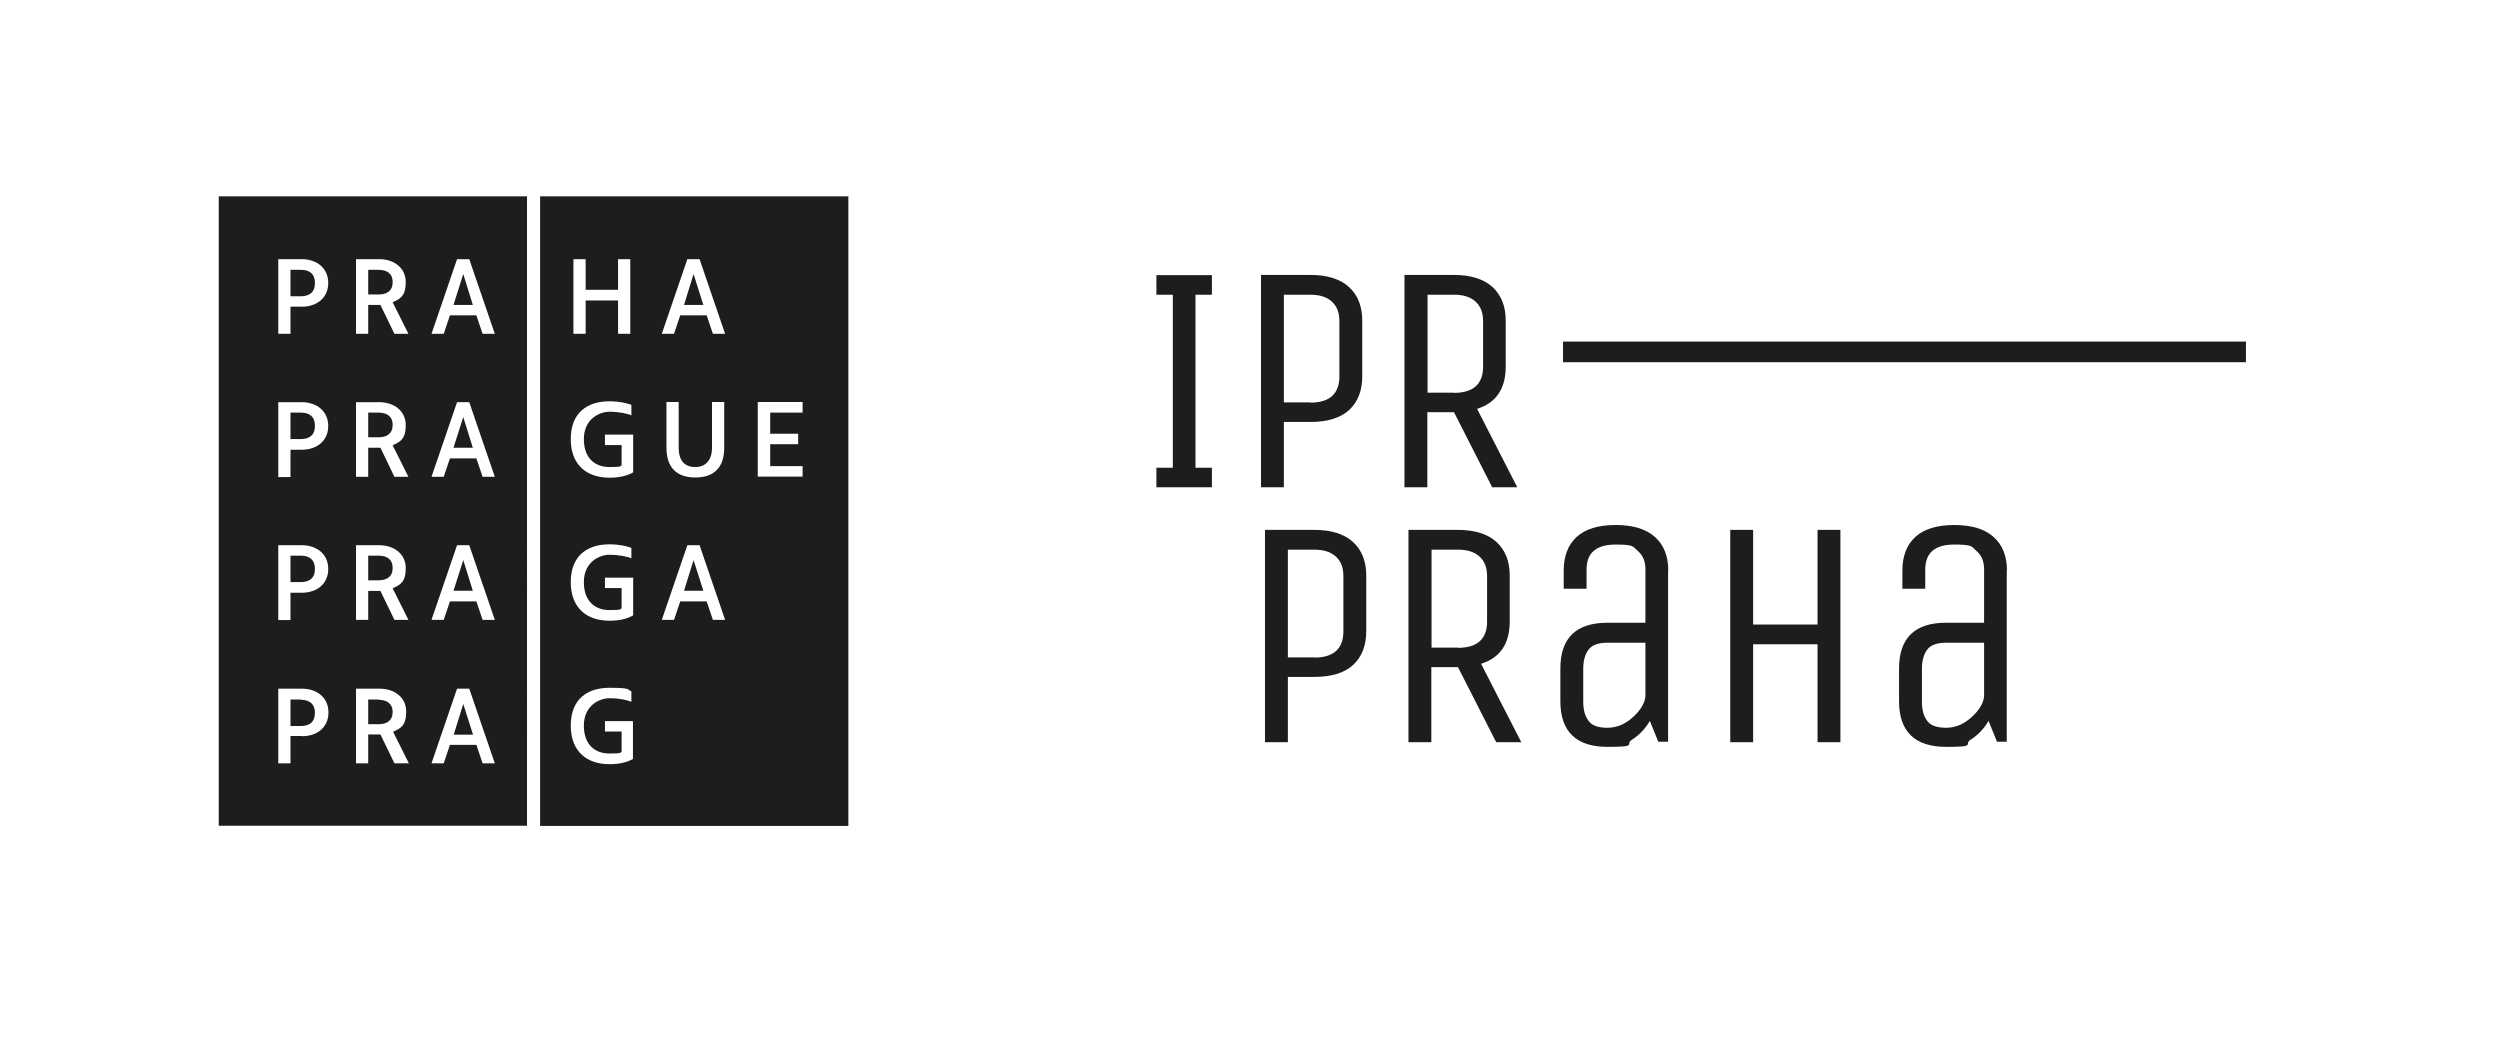 <svg xmlns="http://www.w3.org/2000/svg" viewBox="0 0 1125.7 475.6"><defs><style>      .cls-1 {        fill: #1d1e1b;      }      .cls-2 {        fill: #1d1d1b;      }    </style></defs><g><g id="Vrstva_1"><g><path class="cls-1" d="M893.4,313.4c-.2,3.1-2.1,6.3-5.6,9.5-3.5,3.2-7.4,4.8-11.5,4.8s-7-1-8.5-3.1c-1.6-2.1-2.4-4.9-2.4-8.7v-14.7c0-3.7.8-6.6,2.4-8.7,1.6-2.1,4.4-3.1,8.5-3.1h17.1v24M903.7,257c0-6.6-2-11.6-6-15.2-4-3.6-9.9-5.4-17.7-5.4s-13.7,1.8-17.6,5.4c-3.9,3.6-5.8,8.7-5.8,15.2v8.1h10.3v-8.7c0-7.5,4.4-11.2,13.1-11.2s7.7,1,10,2.9c2.3,2,3.4,4.7,3.4,8.2v24.1h-17.1c-14.1,0-21.2,6.9-21.2,20.6v14.7c0,13.7,7.1,20.6,21.2,20.6s7.7-1.1,11-3.2c3.3-2.1,6-4.9,8.1-8.5l3.8,9.4h4.4v-77.2ZM789.4,290.1h29v44.1h10.3v-95.6h-10.3v42.6h-29v-42.6h-10.3v95.6h10.3v-44.1ZM740.9,313.4c-.2,3.1-2.1,6.3-5.6,9.5-3.5,3.2-7.4,4.8-11.5,4.8s-7-1-8.5-3.1c-1.6-2.1-2.4-4.9-2.4-8.7v-14.7c0-3.7.8-6.6,2.4-8.7,1.6-2.1,4.4-3.1,8.5-3.1h17.1v24ZM751.2,257c0-6.6-2-11.6-6-15.2-4-3.6-9.9-5.4-17.7-5.4s-13.7,1.8-17.6,5.4c-3.9,3.6-5.8,8.7-5.8,15.2v8.1h10.3v-8.7c0-7.5,4.4-11.2,13.1-11.2s7.7,1,10,2.9c2.3,2,3.4,4.7,3.4,8.2v24.1h-17.1c-14.1,0-21.2,6.9-21.2,20.6v14.7c0,13.7,7.1,20.6,21.2,20.6s7.7-1.1,11-3.2c3.3-2.1,6-4.9,8.1-8.5l3.8,9.4h4.4v-77.2ZM656.5,291.6h-11.9v-44.1h11.9c4.2,0,7.4,1,9.7,3.1,2.3,2.1,3.4,5,3.4,8.7v20.6c0,7.8-4.4,11.8-13.1,11.8M644.6,300.4h11.9l17.2,33.8h11.3l-18.1-35.3c8.6-2.7,12.9-9.1,12.9-19.1v-20.6c0-6.5-2-11.5-6-15.2-4-3.6-9.8-5.4-17.4-5.4h-22.2v95.6h10.3v-33.8ZM591.8,296h-11.9v-48.5h11.9c4.2,0,7.4,1,9.7,3.1,2.3,2.1,3.4,5,3.4,8.7v25c0,7.8-4.4,11.8-13.1,11.8M579.9,304.8h11.9c7.7,0,13.6-1.8,17.5-5.4,3.9-3.6,5.9-8.7,5.9-15.2v-25c0-6.5-2-11.5-6-15.2-4-3.6-9.8-5.4-17.4-5.4h-22.2v95.6h10.3v-29.4Z"></path><path class="cls-1" d="M654.7,176.8h-11.9v-44.1h11.9c4.2,0,7.4,1,9.7,3.1,2.3,2.1,3.4,5,3.4,8.7v20.6c0,7.8-4.4,11.8-13.1,11.8M642.8,185.6h11.9l17.2,33.8h11.3l-18.1-35.3c8.6-2.7,12.9-9.1,12.9-19.1v-20.6c0-6.5-2-11.5-6-15.2-4-3.6-9.8-5.4-17.4-5.4h-22.2v95.6h10.3v-33.8ZM590,181.2h-11.9v-48.5h11.9c4.2,0,7.4,1,9.7,3.1,2.3,2.1,3.4,5,3.4,8.7v25c0,7.8-4.4,11.8-13.1,11.8M578.1,190h11.9c7.7,0,13.6-1.8,17.5-5.4,3.9-3.6,5.9-8.7,5.9-15.2v-25c0-6.5-2-11.5-6-15.2-4-3.6-9.8-5.4-17.4-5.4h-22.2v95.6h10.3v-29.4ZM538.3,210.6v-77.9h7.4v-8.8h-25v8.8h7.4v77.9h-7.4v8.8h25v-8.8h-7.4Z"></path><rect class="cls-1" x="703.8" y="153.8" width="307.5" height="9.3"></rect></g><g><g><polygon class="cls-2" points="208.6 187.8 204.2 201.6 212.9 201.6 208.6 187.8"></polygon><path class="cls-2" d="M141.8,256.1c0-4.3-2.8-5.9-6.3-5.9h-4.7v11.9h4.7c3.6,0,6.3-1.6,6.3-5.9Z"></path><path class="cls-2" d="M135.5,315h-4.7v11.9h4.7c3.6,0,6.3-1.6,6.3-5.9s-2.8-5.9-6.3-5.9Z"></path><path class="cls-2" d="M141.8,191.7c0-4.4-2.8-5.9-6.3-5.9h-4.7v11.9h4.7c3.6,0,6.3-1.6,6.3-5.9Z"></path><path class="cls-2" d="M176.8,191.3c0-4-2.8-5.5-6.3-5.5h-4.7v11.1h4.7c3.6,0,6.3-1.6,6.3-5.5Z"></path><path class="cls-2" d="M141.8,127.4c0-4.4-2.8-5.9-6.3-5.9h-4.7v11.9h4.7c3.6,0,6.3-1.6,6.3-5.9Z"></path><path class="cls-2" d="M176.8,255.7c0-4-2.8-5.5-6.3-5.5h-4.7v11.1h4.7c3.6,0,6.3-1.6,6.3-5.5Z"></path><path class="cls-2" d="M176.8,127c0-4-2.8-5.5-6.3-5.5h-4.7v11.1h4.7c3.6,0,6.3-1.6,6.3-5.5Z"></path><polygon class="cls-2" points="208.6 123.4 204.2 137.3 212.9 137.3 208.6 123.4"></polygon><path class="cls-2" d="M98.5,88.4v283.4h138.8V88.4H98.5ZM205.8,116.7h5.5l11.5,33.6h-5.5l-2.8-8.3h-11.9l-2.8,8.3h-5.5l11.5-33.6ZM205.8,181.1h5.5l11.5,33.6h-5.5l-2.8-8.3h-11.9l-2.8,8.3h-5.5l11.5-33.6ZM160.1,116.7h10.7c6.7,0,11.9,4,11.9,10.3s-2.4,7.5-5.9,9.1l7.1,14.2h-6.3l-6.3-13h-5.5v13h-5.5v-33.6ZM160.1,181.1h10.7c6.7,0,11.9,4,11.9,10.3s-2.4,7.5-5.9,9.1l7.1,14.2h-6.3l-6.3-13.1h-5.5v13.1h-5.5v-33.6ZM125.2,116.7h10.7c6.7,0,11.9,4,11.9,10.7s-5.1,10.7-11.9,10.7h-5.1v12.2h-5.5v-33.6ZM125.2,181.1h10.7c6.7,0,11.9,4,11.9,10.7s-5.1,10.7-11.9,10.7h-5.1v12.3h-5.5v-33.6ZM125.2,245.5h10.7c6.7,0,11.9,4,11.9,10.7s-5.1,10.7-11.9,10.7h-5.1v12.3h-5.5v-33.6ZM135.9,331.4h-5.1v12.3h-5.5v-33.6h10.7c6.7,0,11.9,4,11.9,10.7s-5.1,10.7-11.9,10.7ZM160.1,245.5h10.7c6.7,0,11.9,4,11.9,10.3s-2.4,7.5-5.9,9.1l7.1,14.2h-6.3l-6.3-13h-5.5v13h-5.5v-33.6ZM177.6,343.7l-6.3-13h-5.5v13h-5.5v-33.6h10.7c6.7,0,11.9,4,11.9,10.3s-2.4,7.5-5.9,9.1l7.1,14.2h-6.3ZM205.8,245.5h5.5l11.5,33.6h-5.5l-2.8-8.3h-11.9l-2.8,8.3h-5.5l11.5-33.6ZM217.3,343.7l-2.8-8.3h-11.9l-2.8,8.3h-5.5l11.5-33.6h5.5l11.5,33.6h-5.5Z"></path><polygon class="cls-2" points="204.3 330.8 213 330.8 208.6 317 204.3 330.8"></polygon><polygon class="cls-2" points="208.6 252.2 204.2 266 212.9 266 208.6 252.2"></polygon><path class="cls-2" d="M170.5,315h-4.7v11.1h4.7c3.6,0,6.3-1.6,6.3-5.5s-2.8-5.5-6.3-5.5Z"></path></g><g><path class="cls-2" d="M243.2,88.4v283.5h138.8V88.4h-138.8ZM258.2,116.7h5.5v13.8h14.6v-13.8h5.5v33.6h-5.5v-15h-14.6v15h-5.5v-33.6ZM274.4,180.7c4.3,0,7.9.8,9.9,1.6v4.7c-2-.8-5.5-1.6-9.9-1.6s-11.5,3.2-11.5,12.3,5.5,12.6,11.5,12.6,4.7-.4,5.5-.8v-9.1h-7.5v-4.7h12.7v17c-2.8,1.6-6.3,2.4-10.7,2.4-9.9,0-17.4-5.5-17.4-17.4s7.5-17,17.4-17ZM274.4,245.1c4.3,0,7.9.8,9.9,1.6v4.7c-2-.8-5.5-1.6-9.9-1.6s-11.5,3.2-11.5,12.3,5.5,12.6,11.5,12.6,4.7-.4,5.5-.8v-9.1h-7.5v-4.7h12.7v17c-2.8,1.6-6.3,2.4-10.7,2.4-9.9,0-17.4-5.5-17.4-17.4s7.5-17,17.4-17ZM285.1,341.7c-2.8,1.6-6.3,2.4-10.7,2.4-9.9,0-17.4-5.5-17.4-17.4s7.5-17,17.4-17,7.9.8,9.9,1.6v4.7c-2-.8-5.5-1.6-9.9-1.6s-11.5,3.2-11.5,12.3,5.5,12.6,11.5,12.6,4.7-.4,5.5-.8v-9.1h-7.5v-4.7h12.6v17ZM321,279.1l-2.8-8.3h-11.9l-2.8,8.3h-5.5l11.5-33.6h5.5l11.5,33.6h-5.5ZM313.1,210.3c4.7,0,7.5-3.2,7.5-8.7v-20.6h5.5v20.6c0,8.3-4,13.4-13,13.4s-13-5.1-13-13.4v-20.6h5.5v20.6c0,5.5,2.4,8.7,7.5,8.7ZM321,150.3l-2.8-8.3h-11.9l-2.8,8.3h-5.5l11.5-33.6h5.5l11.5,33.6h-5.5ZM361.4,185.8h-14.6v9.5h12.6v4.7h-12.6v9.9h14.6v4.7h-20.2v-33.6h20.2v4.7Z"></path><polygon class="cls-2" points="308 266 316.7 266 312.3 252.2 308 266"></polygon><polygon class="cls-2" points="308 137.3 316.7 137.3 312.3 123.4 308 137.3"></polygon></g></g></g></g></svg>